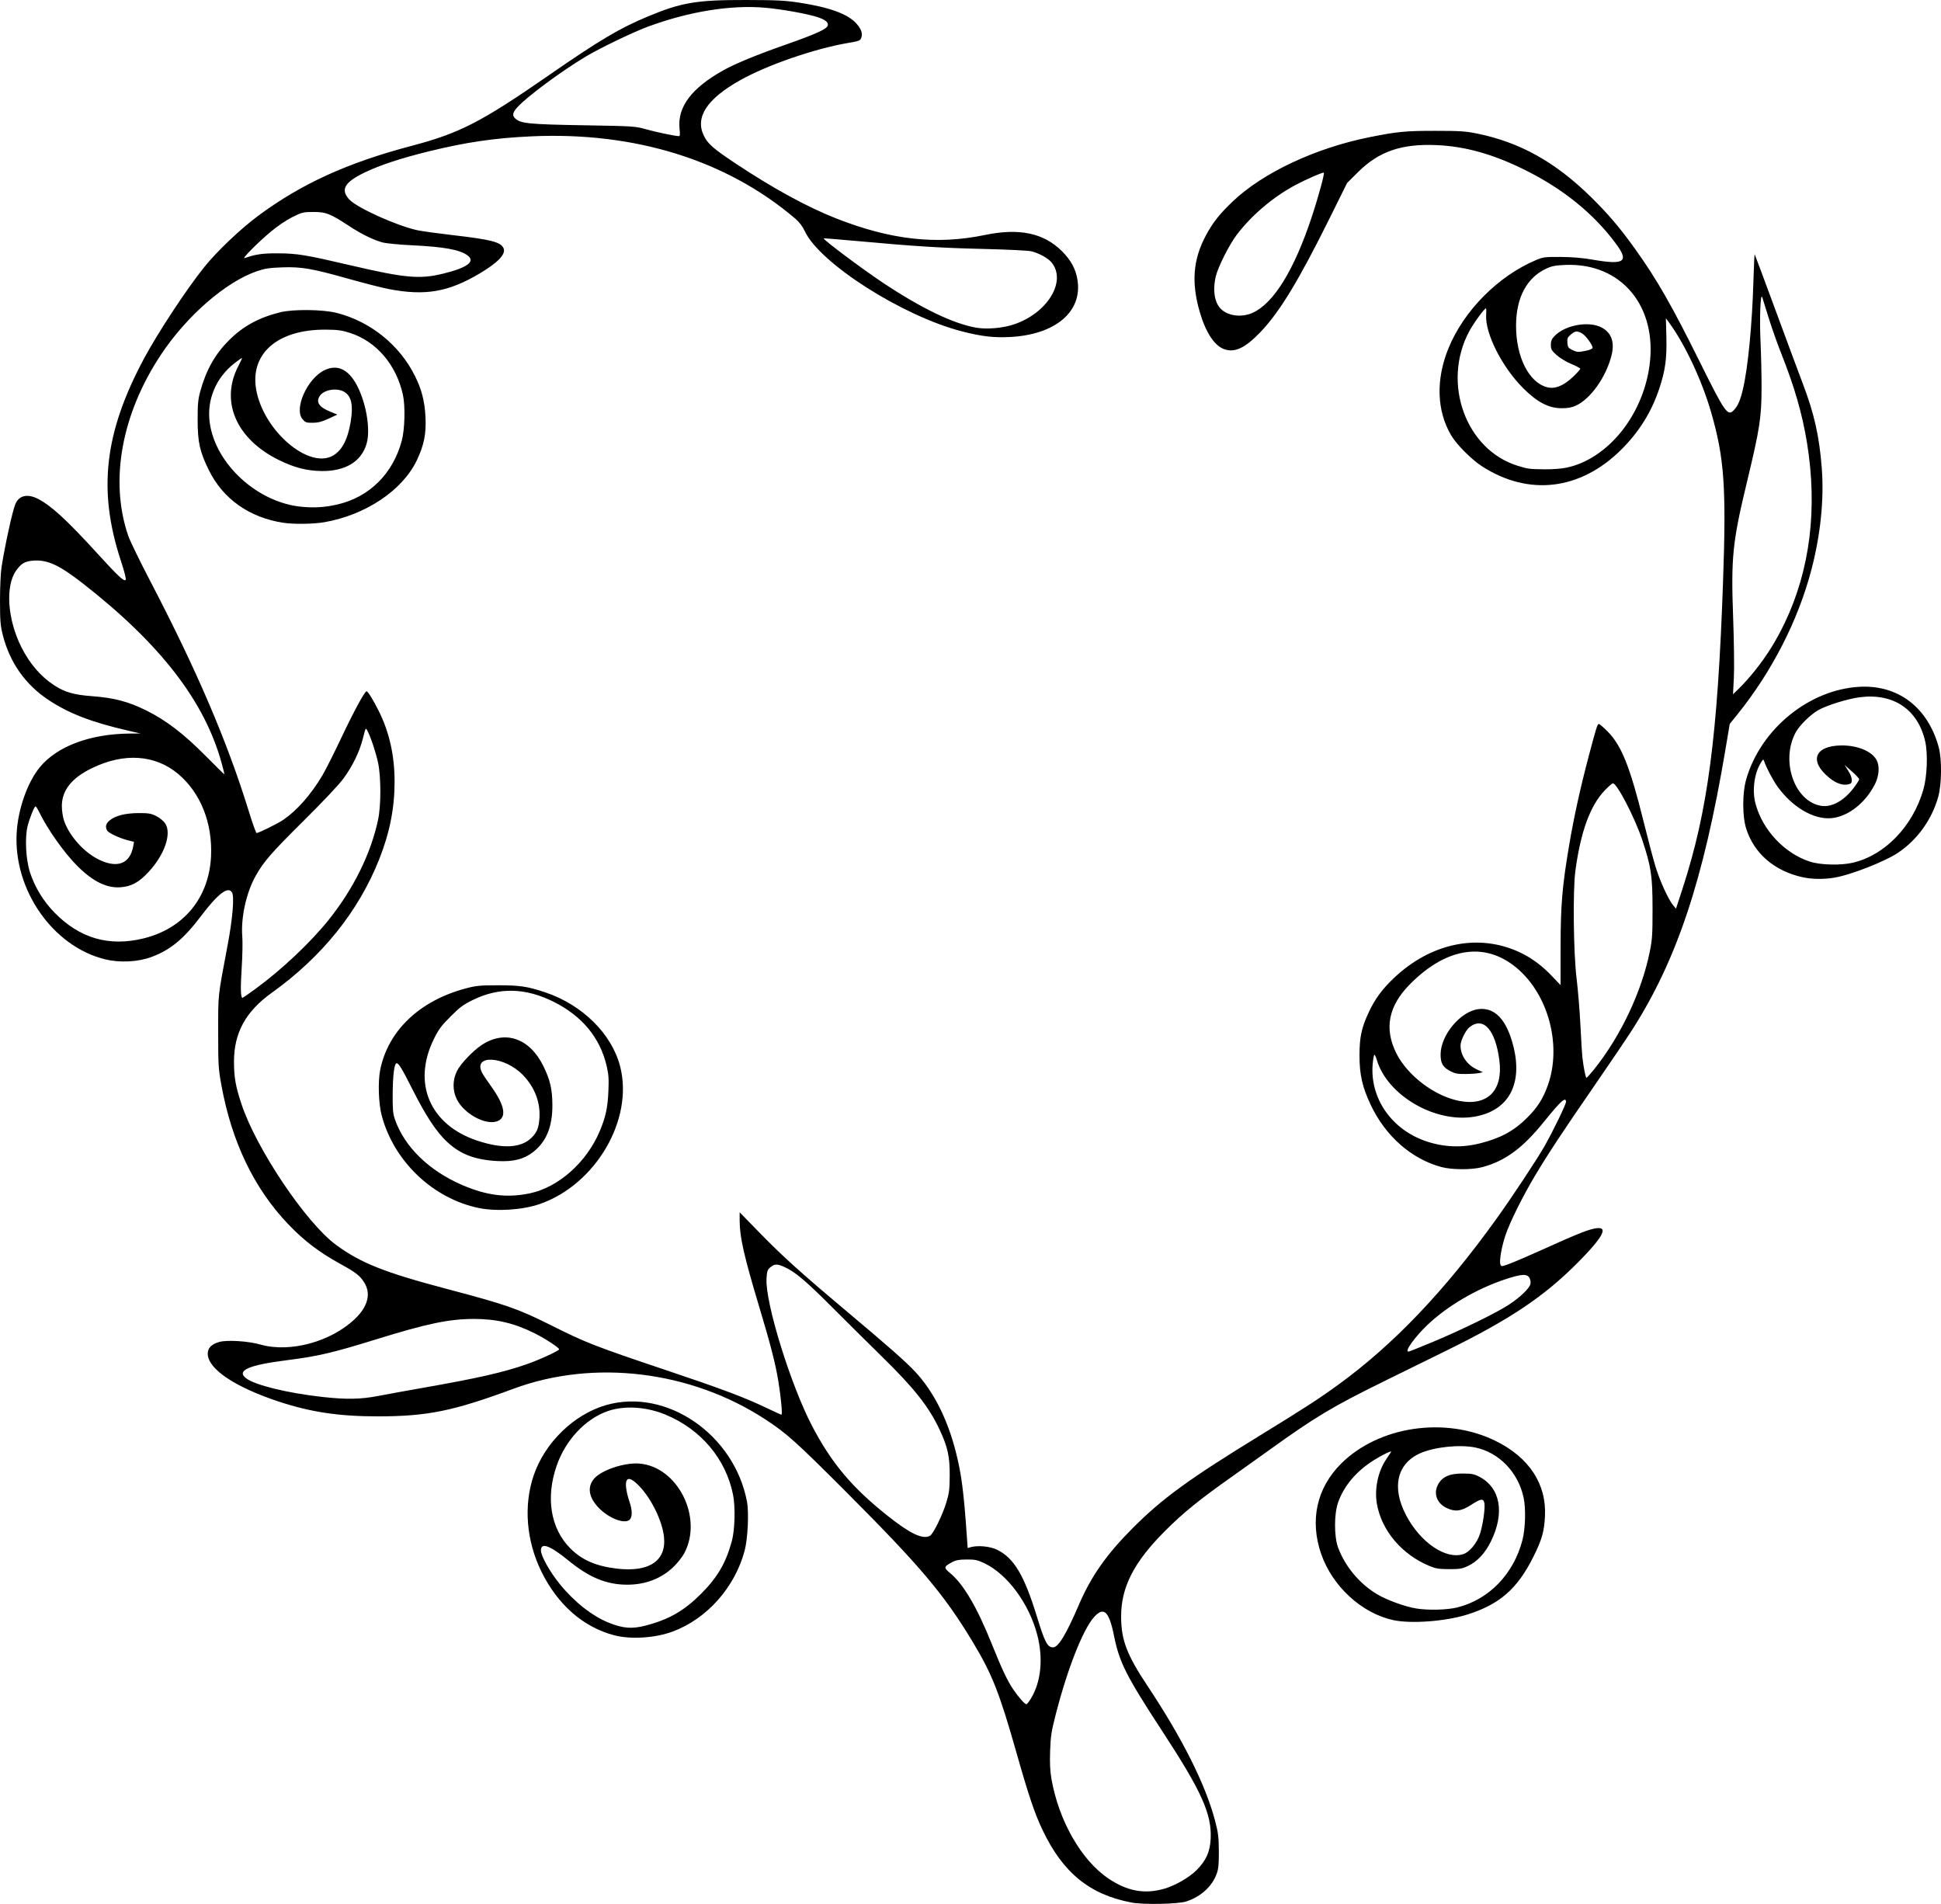 <?xml version="1.0" encoding="UTF-8" standalone="no"?>
<!-- Created with Inkscape (http://www.inkscape.org/) -->

<svg
   xmlns:dc="http://purl.org/dc/elements/1.1/"
   xmlns:cc="http://creativecommons.org/ns#"
   xmlns:rdf="http://www.w3.org/1999/02/22-rdf-syntax-ns#"
   xmlns:svg="http://www.w3.org/2000/svg"
   xmlns="http://www.w3.org/2000/svg"
   xmlns:sodipodi="http://sodipodi.sourceforge.net/DTD/sodipodi-0.dtd"
   xmlns:inkscape="http://www.inkscape.org/namespaces/inkscape"
   width="132.5mm"
   height="129.948mm"
   viewBox="0 0 132.5 129.948"
   version="1.1"
   id="svg1387"
   inkscape:version="0.92.3 (2405546, 2018-03-11)"
   sodipodi:docname="Heart wreath.svg">
  <title
     id="title2528">Heart wreath</title>
  <defs
     id="defs1381" />
  <sodipodi:namedview
     id="base"
     pagecolor="#ffffff"
     bordercolor="#666666"
     borderopacity="1.0"
     inkscape:pageopacity="0.0"
     inkscape:pageshadow="2"
     inkscape:zoom="0.35"
     inkscape:cx="308.51487"
     inkscape:cy="45.704377"
     inkscape:document-units="mm"
     inkscape:current-layer="layer1"
     showgrid="false"
     fit-margin-top="0"
     fit-margin-left="0"
     fit-margin-right="0"
     fit-margin-bottom="0"
     inkscape:window-width="1920"
     inkscape:window-height="1017"
     inkscape:window-x="3832"
     inkscape:window-y="-8"
     inkscape:window-maximized="1" />
  <g
     inkscape:label="Layer 1"
     inkscape:groupmode="layer"
     id="layer1"
     transform="translate(-24.205,-30.978)">
    <path
       style="fill:#000000;stroke-width:1"
       d="m 101.447,160.833 c -2.858,-0.539 -4.687,-2.031 -6.077,-4.955 -0.536,-1.128 -0.95,-2.354 -1.776,-5.266 -1.164,-4.104 -1.664,-5.369 -2.99,-7.57 -1.953,-3.241 -3.564,-5.151 -8.627,-10.222 -3.445,-3.45 -4.08,-4.02 -5.549,-4.977 -5.078,-3.309 -11.682,-4.109 -17.164,-2.079 -4.121,1.526 -5.879,1.885 -9.258,1.887 -2.67,0.002 -4.616,-0.291 -6.833,-1.03 -2.965,-0.987 -4.786,-2.222 -4.787,-3.246 -3.12e-4,-0.391 0.259,-0.655 0.789,-0.803 0.538,-0.151 1.978,-0.06 2.808,0.177 2.027,0.578 4.842,-0.194 6.479,-1.776 0.866,-0.837 1.079,-1.714 0.602,-2.467 -0.293,-0.462 -0.572,-0.679 -1.582,-1.235 -1.487,-0.817 -2.509,-1.593 -3.597,-2.731 -2.334,-2.44 -3.864,-5.623 -4.569,-9.502 -0.204,-1.121 -0.218,-1.359 -0.217,-3.639 0.001,-2.658 -0.041,-2.268 0.652,-5.955 0.332,-1.764 0.456,-3.245 0.297,-3.541 -0.252,-0.471 -0.959,0.061 -2.111,1.587 -1.187,1.573 -2.09,2.32 -3.389,2.804 -0.934,0.348 -2.183,0.408 -3.198,0.154 -3.543,-0.885 -6.222,-4.723 -6.008,-8.607 0.09,-1.629 0.733,-3.461 1.577,-4.491 1.175,-1.433 3.434,-2.282 6.129,-2.303 l 0.747,-0.006 -0.868,-0.2 c -2.47,-0.569 -4.012,-1.163 -5.404,-2.084 -1.594,-1.054 -2.657,-2.565 -3.132,-4.456 -0.16,-0.634 -0.185,-0.953 -0.185,-2.347 -1.66e-4,-0.903 0.046,-1.904 0.105,-2.275 0.243,-1.53 0.729,-3.753 0.934,-4.272 0.243,-0.615 0.831,-0.755 1.566,-0.373 0.909,0.472 1.968,1.447 4.057,3.737 1.398,1.533 1.797,1.907 1.912,1.792 0.052,-0.052 -0.067,-0.53 -0.336,-1.35 -1.566,-4.783 -1.112,-8.712 1.59,-13.759 0.941,-1.759 2.917,-4.758 4.114,-6.246 0.871,-1.083 2.481,-2.612 3.699,-3.514 2.94,-2.176 6.08,-3.607 10.434,-4.755 3.318,-0.875 4.754,-1.614 9.445,-4.862 3.397,-2.352 4.797,-3.182 6.713,-3.979 2.296,-0.956 3.326,-1.128 6.711,-1.12 2.125,0.005 2.65,0.032 3.654,0.187 2.043,0.316 3.272,0.766 3.854,1.411 0.344,0.38 0.447,0.681 0.34,0.985 -0.067,0.19 -0.149,0.222 -0.901,0.349 -2.274,0.385 -5.505,1.5 -7.361,2.54 -2.284,1.28 -3.105,2.544 -2.474,3.809 0.271,0.543 0.644,0.869 2.117,1.85 2.573,1.713 4.919,2.996 6.909,3.778 3.738,1.469 6.852,1.815 10.154,1.129 2.344,-0.487 4.016,-0.134 5.26,1.111 0.614,0.614 0.938,1.214 1.056,1.957 0.348,2.174 -1.515,3.743 -4.626,3.897 -1.107,0.055 -1.939,-0.044 -3.275,-0.389 -4.044,-1.044 -9.686,-4.64 -10.709,-6.825 -0.166,-0.354 -0.374,-0.628 -0.667,-0.877 -4.681,-3.982 -10.935,-5.929 -18.002,-5.606 -2.515,0.115 -4.463,0.4 -7.003,1.025 -1.926,0.474 -3.344,0.942 -4.387,1.447 -1.365,0.661 -1.652,1.161 -1.051,1.827 0.519,0.575 3.282,1.821 4.685,2.114 0.313,0.065 1.375,0.212 2.359,0.326 2.657,0.307 3.304,0.473 3.497,0.896 0.179,0.393 -0.369,0.973 -1.624,1.72 -2.15,1.279 -3.739,1.549 -6.244,1.062 -0.432,-0.084 -1.642,-0.394 -2.688,-0.688 -2.532,-0.712 -3.237,-0.834 -4.57,-0.786 -0.868,0.031 -1.171,0.077 -1.712,0.263 -2.118,0.727 -4.778,3.037 -6.535,5.676 -2.709,4.07 -3.537,8.644 -2.243,12.393 0.116,0.335 0.793,1.727 1.506,3.094 3.193,6.124 5.261,10.958 6.739,15.755 0.242,0.785 0.473,1.427 0.514,1.427 0.145,0 1.457,-0.649 1.827,-0.904 0.947,-0.652 1.881,-1.716 2.67,-3.041 0.211,-0.355 0.788,-1.501 1.282,-2.547 0.844,-1.786 1.602,-3.184 1.727,-3.184 0.088,0 0.447,0.577 0.819,1.319 0.733,1.458 1.093,3.052 1.094,4.843 0.001,1.817 -0.331,3.491 -1.052,5.31 -1.413,3.56 -3.9,6.65 -7.332,9.108 -1.789,1.281 -2.587,2.745 -2.579,4.73 0.004,1.052 0.112,1.659 0.506,2.853 1.006,3.051 4.41,8.12 6.465,9.627 1.693,1.242 3.322,1.887 7.635,3.024 3.946,1.041 4.803,1.34 7.01,2.446 2.424,1.215 2.981,1.432 7.944,3.099 3.775,1.268 5.308,1.845 6.809,2.564 0.522,0.25 0.973,0.455 1.003,0.455 0.078,0 -0.036,-1.23 -0.213,-2.293 -0.207,-1.243 -0.521,-2.462 -1.315,-5.105 -1.029,-3.426 -1.325,-4.733 -1.325,-5.848 v -0.57 l 1.344,1.379 c 1.582,1.623 2.802,2.724 5.915,5.34 2.944,2.474 4.075,3.471 4.713,4.153 1.26,1.347 2.213,3.228 2.79,5.503 0.382,1.507 0.538,2.712 0.752,5.816 l 0.05,0.723 0.22,-0.06 c 0.495,-0.134 1.316,-0.052 1.785,0.177 1.161,0.568 1.858,1.74 2.735,4.605 0.522,1.704 0.71,2.06 1.083,2.06 0.367,0 0.885,-0.852 1.77,-2.908 0.842,-1.956 1.881,-3.436 3.682,-5.241 2.017,-2.022 3.83,-3.34 8.73,-6.345 2.938,-1.802 3.994,-2.486 5.297,-3.435 3.786,-2.754 7.242,-6.378 10.786,-11.309 1.093,-1.521 2.775,-4.063 3.297,-4.982 0.582,-1.026 1.459,-2.835 1.459,-3.01 0,-0.386 -0.361,-0.062 -1.498,1.349 -1.453,1.802 -2.644,2.68 -4.209,3.102 -0.715,0.193 -2.083,0.189 -2.807,-0.007 -2.041,-0.555 -3.798,-2.099 -4.808,-4.226 -0.58,-1.221 -0.774,-2.073 -0.773,-3.391 9.4e-4,-1.251 0.132,-1.868 0.621,-2.923 0.423,-0.912 0.905,-1.573 1.705,-2.337 2.592,-2.475 5.945,-3.12 8.792,-1.69 0.713,0.358 1.398,0.88 2.027,1.543 l 0.579,0.61 0.002,-2.564 c 0.002,-2.888 0.109,-4.175 0.584,-6.98 0.329,-1.948 0.776,-3.974 1.364,-6.186 0.513,-1.931 0.566,-2.094 0.67,-2.094 0.046,0 0.315,0.233 0.597,0.517 0.947,0.955 1.528,2.412 2.452,6.144 0.281,1.136 0.639,2.493 0.796,3.016 0.3,1 0.874,2.271 1.214,2.686 l 0.201,0.246 0.462,-1.42 c 1.708,-5.252 2.379,-10.348 2.749,-20.866 0.228,-6.492 0.09,-8.463 -0.807,-11.579 -0.629,-2.184 -1.785,-4.652 -2.871,-6.134 l -0.222,-0.302 0.033,1.295 c 0.037,1.459 -0.077,2.28 -0.484,3.503 -0.534,1.604 -1.372,2.948 -2.594,4.165 -2.786,2.773 -6.316,3.199 -9.502,1.145 -0.723,-0.466 -1.737,-1.484 -2.112,-2.118 -0.986,-1.669 -1.054,-3.806 -0.188,-5.931 1.048,-2.576 3.395,-4.942 5.986,-6.034 0.477,-0.201 0.601,-0.217 1.673,-0.211 0.789,0.004 1.487,0.064 2.192,0.186 2.152,0.374 2.495,0.147 1.604,-1.064 -1.525,-2.071 -3.637,-3.782 -6.277,-5.083 -2.146,-1.058 -4.026,-1.585 -5.964,-1.671 -2.405,-0.107 -3.952,0.422 -5.376,1.835 l -0.753,0.747 -1.17,2.36 c -2.135,4.307 -3.431,6.443 -4.74,7.812 -1.061,1.11 -1.779,1.442 -2.512,1.161 -0.655,-0.25 -1.241,-1.157 -1.642,-2.544 -0.575,-1.986 -0.453,-3.556 0.404,-5.171 0.477,-0.9 0.94,-1.488 1.85,-2.354 2.072,-1.972 5.66,-3.654 9.373,-4.395 1.87,-0.373 2.432,-0.427 4.451,-0.426 1.682,3.1e-4 2.066,0.025 2.855,0.185 2.914,0.59 5.328,1.933 7.759,4.315 1.19,1.167 1.998,2.116 3.033,3.564 1.505,2.105 2.481,3.812 4.437,7.751 1.721,3.467 1.889,3.7 2.321,3.228 0.268,-0.293 0.427,-0.666 0.6,-1.404 0.348,-1.485 0.627,-4.369 0.719,-7.432 0.03,-0.998 0.067,-1.801 0.082,-1.786 0.015,0.015 0.657,1.737 1.427,3.826 0.769,2.089 1.607,4.344 1.861,5.01 0.783,2.055 1.128,3.595 1.295,5.775 0.163,2.128 -0.086,4.553 -0.711,6.933 -0.908,3.46 -2.698,6.954 -5.057,9.877 l -0.515,0.638 -0.296,1.761 c -1.5,8.907 -3.308,14.336 -6.372,19.131 -0.348,0.545 -1.519,2.275 -2.601,3.845 -2.199,3.189 -3.082,4.528 -4.009,6.074 -0.844,1.408 -1.735,3.202 -2.033,4.092 -0.267,0.797 -0.433,1.756 -0.344,1.991 0.053,0.141 0.08,0.143 0.429,0.025 0.395,-0.133 1.563,-0.638 3.598,-1.555 0.682,-0.308 1.498,-0.647 1.813,-0.755 1.689,-0.576 1.506,0.086 -0.611,2.21 -2.261,2.269 -4.564,3.812 -8.811,5.903 -1.046,0.515 -3,1.476 -4.342,2.136 -3.544,1.742 -4.727,2.451 -7.867,4.712 -0.71,0.511 -1.883,1.348 -2.605,1.858 -2.148,1.517 -3.233,2.397 -4.463,3.621 -2.16,2.15 -3.047,3.878 -3.033,5.914 0.011,1.585 0.393,2.58 1.812,4.714 2.374,3.571 3.948,6.713 4.6,9.181 0.217,0.822 0.252,1.102 0.259,2.068 0.006,0.866 -0.025,1.209 -0.138,1.53 -0.308,0.879 -1.085,1.592 -2.088,1.917 -0.559,0.181 -2.911,0.228 -3.726,0.075 z m 2.196,-0.929 c 0.752,-0.21 1.732,-0.769 2.241,-1.278 0.654,-0.654 0.922,-1.249 0.966,-2.143 0.082,-1.68 -0.612,-3.227 -3.281,-7.31 -2.481,-3.795 -2.949,-4.719 -3.317,-6.544 -0.342,-1.697 -0.705,-2.027 -1.382,-1.255 -0.755,0.86 -1.808,3.545 -2.599,6.631 -0.295,1.15 -0.345,1.475 -0.38,2.481 -0.029,0.837 -0.004,1.364 0.089,1.902 0.499,2.869 2.05,5.576 3.906,6.817 1.273,0.852 2.434,1.067 3.757,0.698 z m -9.039,-13.035 c 0.672,-1.125 0.822,-2.717 0.407,-4.308 -0.556,-2.134 -2.035,-4.135 -3.609,-4.886 -0.464,-0.221 -0.629,-0.256 -1.199,-0.255 -0.517,0.001 -0.735,0.041 -0.998,0.18 -0.576,0.306 -0.592,0.379 -0.158,0.734 0.919,0.753 1.837,2.308 2.851,4.829 0.697,1.734 1.077,2.538 1.469,3.116 0.369,0.543 0.793,1.023 0.905,1.023 0.04,0 0.19,-0.195 0.333,-0.434 z m -6.917,-11.066 c 0.222,-0.119 0.858,-1.414 1.123,-2.29 0.189,-0.625 0.221,-0.881 0.226,-1.842 0.007,-1.282 -0.139,-1.939 -0.693,-3.12 -0.73,-1.557 -1.732,-2.826 -3.939,-4.985 -0.813,-0.796 -2.298,-2.268 -3.299,-3.27 -1.861,-1.865 -2.58,-2.477 -3.308,-2.82 -0.522,-0.245 -0.719,-0.245 -1.005,9.4e-4 -0.201,0.173 -0.233,0.266 -0.262,0.779 -0.092,1.635 1.655,7.275 3.119,10.066 1.329,2.534 2.726,4.193 5.158,6.124 1.536,1.22 2.388,1.621 2.88,1.358 z m -37.66,-9.546 c 0.58,-0.112 2.023,-0.374 3.206,-0.582 3.632,-0.64 5.333,-1.028 6.903,-1.575 0.908,-0.316 2.236,-0.927 2.236,-1.029 0,-0.107 -0.931,-0.718 -1.64,-1.075 -1.386,-0.699 -2.627,-0.995 -4.171,-0.995 -1.691,0 -3.206,0.316 -6.695,1.398 -2.959,0.917 -3.962,1.152 -6.061,1.416 -2.623,0.331 -3.475,0.704 -2.808,1.229 0.601,0.473 2.854,1.023 5.268,1.287 1.61,0.176 2.56,0.157 3.761,-0.074 z m 71.992,-3.689 c 1.975,-0.824 4.367,-1.996 5.212,-2.555 0.754,-0.498 1.37,-1.091 1.445,-1.39 0.033,-0.131 0.006,-0.298 -0.068,-0.428 -0.167,-0.292 -0.553,-0.265 -1.696,0.117 -1.924,0.644 -3.904,1.806 -5.248,3.083 -0.877,0.832 -1.599,1.84 -1.319,1.84 0.042,0 0.796,-0.3 1.675,-0.667 z m 3.25,-13.559 c 1.395,-0.357 2.292,-0.847 3.185,-1.74 0.714,-0.714 1.091,-1.308 1.419,-2.234 0.919,-2.598 0.102,-5.93 -1.911,-7.794 -2.188,-2.026 -4.923,-1.695 -7.504,0.909 -1.476,1.49 -1.78,3.032 -0.931,4.725 0.762,1.518 2.603,2.913 4.278,3.242 1.95,0.383 3.027,-0.709 2.75,-2.79 -0.276,-2.077 -1.094,-2.98 -2.031,-2.243 -0.268,0.211 -0.616,0.92 -0.618,1.256 -0.002,0.684 0.451,1.334 1.151,1.65 l 0.378,0.171 -0.248,0.056 c -0.136,0.031 -0.547,0.061 -0.913,0.066 -0.539,0.008 -0.734,-0.025 -1.029,-0.176 -0.547,-0.28 -0.706,-0.547 -0.699,-1.18 0.015,-1.32 1.371,-2.928 2.59,-3.073 1.113,-0.132 1.919,0.723 2.374,2.52 0.663,2.614 -0.33,4.422 -2.648,4.821 -2.674,0.46 -5.953,-1.444 -6.67,-3.873 -0.057,-0.193 -0.131,-0.352 -0.164,-0.352 -0.033,0 -0.085,0.27 -0.116,0.6 -0.219,2.346 1.282,4.517 3.674,5.314 1.207,0.402 2.434,0.444 3.679,0.125 z m 7.741,-5.025 c 1.825,-2.274 3.259,-5.302 3.815,-8.05 0.168,-0.833 0.191,-1.179 0.189,-2.929 -0.002,-2.249 -0.096,-2.874 -0.704,-4.7 -0.501,-1.505 -1.72,-3.86 -1.998,-3.86 -0.057,0 -0.312,0.22 -0.567,0.488 -0.99,1.04 -1.636,2.809 -1.997,5.467 -0.181,1.33 -0.134,5.603 0.081,7.361 0.097,0.796 0.216,2.248 0.264,3.226 0.048,0.978 0.107,1.946 0.131,2.15 0.084,0.716 0.221,1.406 0.279,1.406 0.032,0 0.26,-0.251 0.506,-0.558 z M 41.667,98.455 c 1.761,-1.283 3.752,-3.163 4.984,-4.705 1.693,-2.119 2.871,-4.508 3.363,-6.823 0.207,-0.971 0.206,-2.919 -6.25e-4,-3.887 -0.151,-0.704 -0.495,-1.741 -0.724,-2.179 -0.122,-0.232 -0.122,-0.231 -0.306,0.497 -0.236,0.935 -0.699,1.89 -1.34,2.766 -0.304,0.415 -1.397,1.574 -2.721,2.886 -2.198,2.178 -2.726,2.784 -3.267,3.754 -0.644,1.154 -1.016,2.848 -0.911,4.145 0.03,0.364 0.011,1.329 -0.042,2.145 -0.088,1.356 -0.07,2.032 0.054,2.032 0.026,0 0.436,-0.283 0.911,-0.629 z m -7.681,-3.423 c 2.751,-0.664 4.488,-2.769 4.625,-5.603 0.11,-2.269 -0.711,-4.333 -2.233,-5.618 -1.572,-1.327 -3.701,-1.472 -5.898,-0.404 -1.392,0.677 -2.056,1.519 -2.053,2.603 9.37e-4,0.299 0.067,0.736 0.146,0.972 0.347,1.031 1.344,2.154 2.357,2.655 1.284,0.635 2.151,0.305 2.369,-0.901 l 0.054,-0.299 -0.4,-0.1 c -0.579,-0.145 -1.347,-0.505 -1.438,-0.675 -0.138,-0.259 -0.085,-0.468 0.175,-0.687 0.384,-0.323 1.075,-0.498 1.98,-0.501 0.676,-0.002 0.843,0.026 1.199,0.204 0.235,0.117 0.497,0.332 0.608,0.496 0.462,0.688 -0.027,2.127 -1.125,3.313 -0.664,0.717 -1.178,0.998 -1.922,1.05 -0.944,0.067 -1.871,-0.388 -2.93,-1.436 -0.891,-0.882 -2.047,-2.514 -2.628,-3.709 -0.1,-0.207 -0.208,-0.376 -0.239,-0.376 -0.086,0 -0.393,0.76 -0.542,1.338 -0.201,0.783 -0.123,2.299 0.162,3.17 0.333,1.016 0.908,1.96 1.667,2.737 1.72,1.759 3.709,2.34 6.064,1.772 z m 5.346,-11.976 c -1.151,-4.201 -4.172,-8.116 -9.434,-12.227 -1.631,-1.274 -2.429,-1.649 -3.381,-1.588 -0.607,0.039 -0.861,0.183 -1.219,0.696 -0.739,1.057 -0.582,3.318 0.361,5.202 0.565,1.129 1.33,2.019 2.245,2.613 0.733,0.476 1.353,0.653 2.601,0.744 1.487,0.109 2.477,0.371 3.703,0.982 1.35,0.672 2.549,1.592 4.053,3.112 0.682,0.689 1.249,1.247 1.26,1.238 0.011,-0.008 -0.074,-0.356 -0.188,-0.772 z m 104.668,-6.303 c 0.823,-1.029 1.438,-2.014 2.031,-3.248 1.737,-3.621 2.258,-7.818 1.527,-12.301 -0.322,-1.975 -0.855,-3.827 -1.736,-6.038 -0.263,-0.66 -0.652,-1.758 -0.865,-2.44 -0.213,-0.682 -0.416,-1.334 -0.451,-1.447 -0.125,-0.399 -0.196,1.411 -0.12,3.06 0.041,0.887 0.072,2.283 0.07,3.102 -0.005,2.046 -0.122,2.8 -0.991,6.41 -0.997,4.141 -1.1,5.157 -0.948,9.32 0.059,1.622 0.081,3.416 0.048,4.053 l -0.058,1.143 0.466,-0.455 c 0.256,-0.25 0.719,-0.771 1.028,-1.158 z m -12.859,-13.855 c 2.796,-0.592 5.186,-3.523 5.662,-6.941 0.565,-4.061 -1.914,-7.046 -5.726,-6.897 -0.693,0.027 -0.928,0.072 -1.317,0.252 -1.33,0.615 -2.055,1.976 -2.063,3.869 -0.009,2.139 0.863,3.887 2.107,4.224 0.534,0.145 1.11,-0.079 1.755,-0.682 0.298,-0.278 0.53,-0.541 0.516,-0.584 -0.014,-0.043 -0.295,-0.19 -0.625,-0.327 -0.337,-0.141 -0.769,-0.404 -0.988,-0.603 -0.343,-0.311 -0.39,-0.393 -0.39,-0.691 0,-0.262 0.056,-0.397 0.246,-0.598 0.734,-0.773 2.384,-1.06 3.26,-0.567 0.647,0.364 0.859,1.003 0.631,1.902 -0.376,1.475 -1.428,2.952 -2.431,3.411 -0.282,0.129 -0.547,0.177 -0.977,0.175 -0.873,-0.002 -1.645,-0.404 -2.602,-1.352 -1.445,-1.432 -2.621,-3.748 -2.543,-5.006 0.016,-0.253 0.01,-0.46 -0.013,-0.46 -0.107,10e-4 -0.851,1.024 -1.146,1.575 -1.879,3.51 -0.241,8.064 3.296,9.166 0.715,0.223 0.803,0.234 1.861,0.246 0.526,0.006 1.153,-0.042 1.486,-0.112 z m 1.363,-7.987 c 0.23,-0.049 0.418,-0.135 0.418,-0.191 0,-0.203 -0.494,-0.872 -0.736,-0.997 -0.341,-0.176 -0.451,-0.163 -0.751,0.089 -0.224,0.189 -0.255,0.263 -0.234,0.558 0.022,0.296 0.063,0.36 0.314,0.485 0.339,0.169 0.432,0.175 0.988,0.055 z m -39.109,-1.784 c 2.321,-0.767 3.657,-2.971 2.579,-4.253 -0.239,-0.284 -0.832,-0.608 -1.361,-0.744 -0.198,-0.051 -1.649,-0.122 -3.253,-0.16 -2.947,-0.069 -4.708,-0.179 -8.677,-0.542 -1.224,-0.112 -2.236,-0.193 -2.249,-0.18 -0.068,0.068 2.588,2.059 4.02,3.013 2.636,1.755 4.795,2.798 6.378,3.08 0.716,0.128 1.803,0.037 2.563,-0.214 z m 16.351,-0.813 c 1.418,-0.66 2.803,-2.914 3.992,-6.493 0.473,-1.424 0.918,-3.061 0.831,-3.061 -0.151,0 -1.157,0.439 -1.883,0.821 -1.541,0.811 -3.057,2.093 -4.069,3.439 -0.513,0.683 -1.281,2.215 -1.422,2.837 -0.239,1.057 -0.049,1.942 0.5,2.333 0.547,0.39 1.372,0.44 2.05,0.124 z m -55.324,-2.65 c 1.7,-0.412 2.274,-0.844 1.681,-1.267 -0.534,-0.38 -1.599,-0.572 -3.741,-0.676 -0.89,-0.043 -1.808,-0.131 -2.049,-0.197 -0.624,-0.171 -1.409,-0.555 -2.236,-1.094 -1.348,-0.879 -1.609,-0.983 -2.462,-0.983 -0.714,0 -0.784,0.017 -1.447,0.346 -0.418,0.207 -1.011,0.609 -1.483,1.003 -0.909,0.761 -2.021,1.886 -1.778,1.799 0.73,-0.261 1.226,-0.332 2.274,-0.326 1.324,0.007 1.899,0.103 4.986,0.825 3.674,0.859 4.68,0.951 6.255,0.569 z m 16.17,-9.909 c -0.152,-1.483 0.828,-2.778 3.027,-3.999 0.784,-0.435 2.289,-1.054 4.177,-1.716 2.182,-0.765 2.884,-1.089 2.921,-1.345 0.031,-0.218 -0.221,-0.402 -0.787,-0.573 -0.759,-0.23 -2.398,-0.519 -3.488,-0.616 -2.337,-0.207 -5.207,0.256 -8.007,1.291 -1.009,0.373 -3.267,1.459 -4.228,2.033 -1.676,1.001 -4.029,2.743 -4.68,3.463 -0.339,0.375 -0.373,0.57 -0.137,0.784 0.366,0.331 0.963,0.389 4.635,0.451 3.463,0.059 3.527,0.063 4.301,0.279 0.675,0.189 1.875,0.44 2.215,0.464 0.081,0.006 0.093,-0.117 0.052,-0.516 z M 66.134,142.593 c -2.112,-0.556 -3.858,-2.083 -4.97,-4.346 -1.03,-2.098 -1.226,-4.491 -0.535,-6.546 0.757,-2.252 2.764,-4.201 4.97,-4.826 4.11,-1.165 8.731,2.01 9.598,6.595 0.141,0.746 0.055,2.543 -0.161,3.352 -0.666,2.502 -2.576,4.648 -4.908,5.515 -1.2,0.446 -2.865,0.552 -3.995,0.255 z m 2.137,-0.662 c 1.574,-0.403 2.621,-1 3.776,-2.154 1.132,-1.131 1.705,-2.108 2.115,-3.607 0.21,-0.766 0.25,-2.345 0.082,-3.18 -0.494,-2.444 -2.191,-4.454 -4.61,-5.458 -1.307,-0.542 -2.816,-0.634 -3.943,-0.24 -1.537,0.537 -2.888,1.985 -3.492,3.742 -0.749,2.176 -0.408,4.259 0.917,5.605 0.802,0.815 1.77,1.238 3.216,1.406 2.204,0.256 3.382,-0.549 3.197,-2.186 -0.124,-1.093 -0.864,-2.604 -1.696,-3.459 -0.495,-0.509 -0.777,-0.608 -0.874,-0.305 -0.072,0.228 0.016,0.796 0.215,1.373 0.198,0.576 0.206,1.043 0.021,1.228 -0.323,0.323 -1.354,-0.049 -2.06,-0.743 -0.74,-0.728 -0.874,-1.479 -0.366,-2.058 0.517,-0.589 2.08,-1.106 3.088,-1.022 2.619,0.22 4.355,3.69 3.06,6.117 -0.127,0.238 -0.437,0.637 -0.689,0.887 -0.839,0.834 -1.943,1.266 -3.224,1.263 -1.384,-0.003 -2.567,-0.488 -3.953,-1.618 -1.303,-1.062 -1.92,-1.294 -1.92,-0.721 0,0.37 0.607,1.459 1.269,2.275 0.995,1.229 2.222,2.199 3.365,2.66 0.957,0.387 1.574,0.435 2.507,0.197 z m 51.037,-0.375 c -2.153,-0.468 -4.155,-2.311 -4.918,-4.524 -0.788,-2.288 -0.3,-4.495 1.362,-6.152 2.564,-2.557 7.092,-3.234 10.511,-1.571 2.322,1.129 3.526,2.958 3.407,5.174 -0.057,1.057 -0.213,1.597 -0.8,2.771 -1.083,2.165 -2.287,3.219 -4.471,3.914 -1.493,0.475 -3.863,0.655 -5.092,0.388 z m 4.399,-0.87 c 2.157,-0.547 3.824,-2.277 4.425,-4.59 0.203,-0.784 0.241,-2.142 0.081,-2.895 -0.37,-1.734 -1.673,-3.088 -3.297,-3.424 -1.066,-0.221 -2.821,-0.035 -3.781,0.4 -1.571,0.712 -1.937,2.32 -0.956,4.202 0.98,1.881 2.722,3.068 3.92,2.673 0.421,-0.139 0.917,-0.735 1.126,-1.352 0.208,-0.616 0.383,-1.845 0.306,-2.152 -0.078,-0.309 -0.246,-0.281 -0.914,0.152 -0.667,0.432 -1.089,0.482 -1.673,0.199 -0.644,-0.312 -0.892,-0.968 -0.589,-1.563 0.283,-0.557 0.791,-0.789 1.716,-0.784 0.595,0.003 0.77,0.038 1.119,0.22 1.444,0.755 1.749,2.469 0.786,4.423 -0.397,0.804 -0.93,1.372 -1.571,1.673 -0.396,0.186 -0.562,0.213 -1.282,0.211 -0.699,-0.002 -0.907,-0.036 -1.346,-0.219 -1.881,-0.782 -3.263,-2.417 -3.58,-4.238 -0.177,-1.015 0.072,-2.203 0.636,-3.042 0.157,-0.233 0.305,-0.456 0.33,-0.497 0.08,-0.13 -0.57,0.179 -1.169,0.555 -1.21,0.759 -2.056,1.764 -2.452,2.909 -0.269,0.779 -0.269,2.3 -9.4e-4,3.038 0.476,1.307 1.49,2.518 2.701,3.224 0.676,0.395 1.865,0.825 2.632,0.953 0.823,0.137 2.133,0.103 2.835,-0.075 z M 56.912,113.434 c -3.138,-0.633 -5.827,-3.189 -6.653,-6.327 -0.214,-0.814 -0.262,-2.307 -0.099,-3.111 0.541,-2.671 2.684,-4.712 5.828,-5.552 0.709,-0.189 0.96,-0.214 2.206,-0.216 1.496,-0.002 2.021,0.076 3.236,0.484 2.531,0.849 4.534,2.83 5.107,5.049 0.937,3.623 -1.66,8.068 -5.489,9.398 -1.158,0.402 -2.923,0.519 -4.137,0.275 z m 3.445,-1.002 c 1.966,-0.408 3.891,-2.115 4.787,-4.246 0.407,-0.967 0.546,-1.608 0.593,-2.734 0.036,-0.866 0.015,-1.151 -0.129,-1.756 -0.456,-1.909 -1.676,-3.376 -3.609,-4.342 -1.919,-0.958 -3.717,-1.001 -5.5,-0.131 -0.665,0.324 -0.902,0.499 -1.537,1.135 -0.631,0.631 -0.813,0.877 -1.139,1.537 -1.49,3.02 -0.274,5.863 2.966,6.938 1.736,0.576 2.997,0.505 3.711,-0.208 0.367,-0.367 0.491,-0.685 0.531,-1.36 0.063,-1.06 -0.325,-2.069 -1.112,-2.894 -1.264,-1.325 -3.469,-1.454 -2.801,-0.163 0.067,0.13 0.346,0.546 0.62,0.926 0.946,1.313 1.08,2.154 0.381,2.384 -0.801,0.264 -2.244,-0.531 -2.728,-1.504 -0.299,-0.599 -0.297,-1.312 0.005,-1.928 0.237,-0.485 1.086,-1.381 1.685,-1.778 1.587,-1.054 3.278,-0.479 4.214,1.431 0.467,0.953 0.613,1.581 0.618,2.665 0.008,1.467 -0.408,2.49 -1.298,3.193 -0.634,0.501 -1.358,0.687 -2.45,0.629 -1.529,-0.081 -2.536,-0.463 -3.432,-1.302 -0.738,-0.69 -1.443,-1.756 -2.352,-3.554 -0.742,-1.468 -0.955,-1.82 -1.101,-1.82 -0.154,0 -0.258,0.786 -0.268,2.026 -0.009,1.097 0.015,1.401 0.143,1.778 0.641,1.881 2.326,3.53 4.613,4.512 1.669,0.717 3.044,0.886 4.59,0.566 z M 147.272,90.856 c -1.924,-0.424 -3.303,-1.599 -3.854,-3.283 -0.28,-0.855 -0.284,-2.451 -0.008,-3.409 0.987,-3.431 4.304,-6.131 7.75,-6.31 2.624,-0.136 4.639,1.402 5.386,4.109 0.227,0.824 0.21,2.565 -0.033,3.415 -0.441,1.543 -1.401,2.887 -2.693,3.772 -0.909,0.624 -3.286,1.555 -4.438,1.74 -0.707,0.113 -1.495,0.1 -2.109,-0.035 z m 3.432,-0.999 c 2.181,-0.512 4.088,-2.498 4.8,-4.999 0.252,-0.886 0.312,-2.419 0.127,-3.253 -0.488,-2.196 -2.16,-3.332 -4.467,-3.038 -0.836,0.107 -2.289,0.56 -2.858,0.893 -0.533,0.311 -1.261,1.031 -1.515,1.498 -1.057,1.942 -0.092,4.729 1.739,5.022 0.708,0.113 1.534,-0.337 2.193,-1.195 0.218,-0.283 0.396,-0.561 0.396,-0.616 0,-0.056 -0.225,-0.299 -0.499,-0.54 l -0.499,-0.439 0.251,0.396 c 0.275,0.434 0.326,0.813 0.12,0.892 -0.404,0.155 -0.901,0.008 -1.426,-0.422 -1.394,-1.142 -0.988,-2.187 0.854,-2.199 1.103,-0.007 2.083,0.407 2.396,1.011 0.211,0.408 0.163,1.065 -0.118,1.626 -0.648,1.292 -1.841,2.224 -2.976,2.327 -1.209,0.11 -2.678,-0.755 -3.686,-2.169 -0.322,-0.452 -0.782,-1.33 -0.907,-1.732 -0.044,-0.141 -0.071,-0.126 -0.225,0.124 -0.449,0.73 -0.6,1.893 -0.361,2.788 0.478,1.796 1.977,3.392 3.713,3.955 0.728,0.236 2.107,0.269 2.951,0.071 z M 43.555,66.661 c -2.317,-0.352 -4.122,-1.624 -5.09,-3.587 -0.624,-1.266 -0.765,-1.899 -0.768,-3.443 -0.002,-1.064 0.029,-1.393 0.178,-1.936 0.4,-1.457 1.003,-2.532 1.955,-3.486 0.961,-0.963 2.032,-1.55 3.499,-1.916 0.883,-0.221 2.908,-0.199 3.855,0.041 2.3,0.583 4.282,2.174 5.338,4.286 0.467,0.933 0.673,1.733 0.728,2.813 0.058,1.161 -0.098,1.935 -0.601,2.982 -0.979,2.038 -3.492,3.716 -6.299,4.205 -0.737,0.129 -2.084,0.148 -2.795,0.04 z m 3.677,-1.249 c 2.189,-0.505 3.796,-2.096 4.401,-4.358 0.205,-0.766 0.245,-2.356 0.079,-3.118 -0.449,-2.056 -1.799,-3.643 -3.601,-4.231 -0.561,-0.183 -0.827,-0.22 -1.661,-0.227 -3.371,-0.028 -5.29,1.719 -4.717,4.294 0.606,2.724 3.553,5.19 5.166,4.323 0.64,-0.344 1.044,-1.105 1.248,-2.349 0.181,-1.105 0.049,-1.723 -0.431,-2.016 -0.495,-0.302 -1.373,-0.167 -1.669,0.256 -0.301,0.43 -0.073,0.776 0.724,1.1 l 0.465,0.189 -0.6,0.278 c -0.458,0.212 -0.714,0.279 -1.083,0.281 -0.433,0.003 -0.504,-0.021 -0.691,-0.238 -0.609,-0.707 0.314,-2.78 1.492,-3.35 0.936,-0.453 1.74,-0.015 2.335,1.274 0.559,1.211 0.798,2.837 0.546,3.725 -0.35,1.233 -1.442,1.902 -3.076,1.883 -1.013,-0.012 -1.87,-0.234 -2.936,-0.761 -2.915,-1.441 -4.01,-4.021 -2.732,-6.437 0.15,-0.284 0.253,-0.517 0.228,-0.517 -0.025,0 -0.245,0.154 -0.489,0.343 -1.298,1.002 -1.932,2.532 -1.702,4.111 0.412,2.825 3.282,5.428 6.289,5.703 0.872,0.08 1.584,0.033 2.414,-0.158 z"
       id="path2524"
       inkscape:connector-curvature="0" />
  </g>
</svg>
